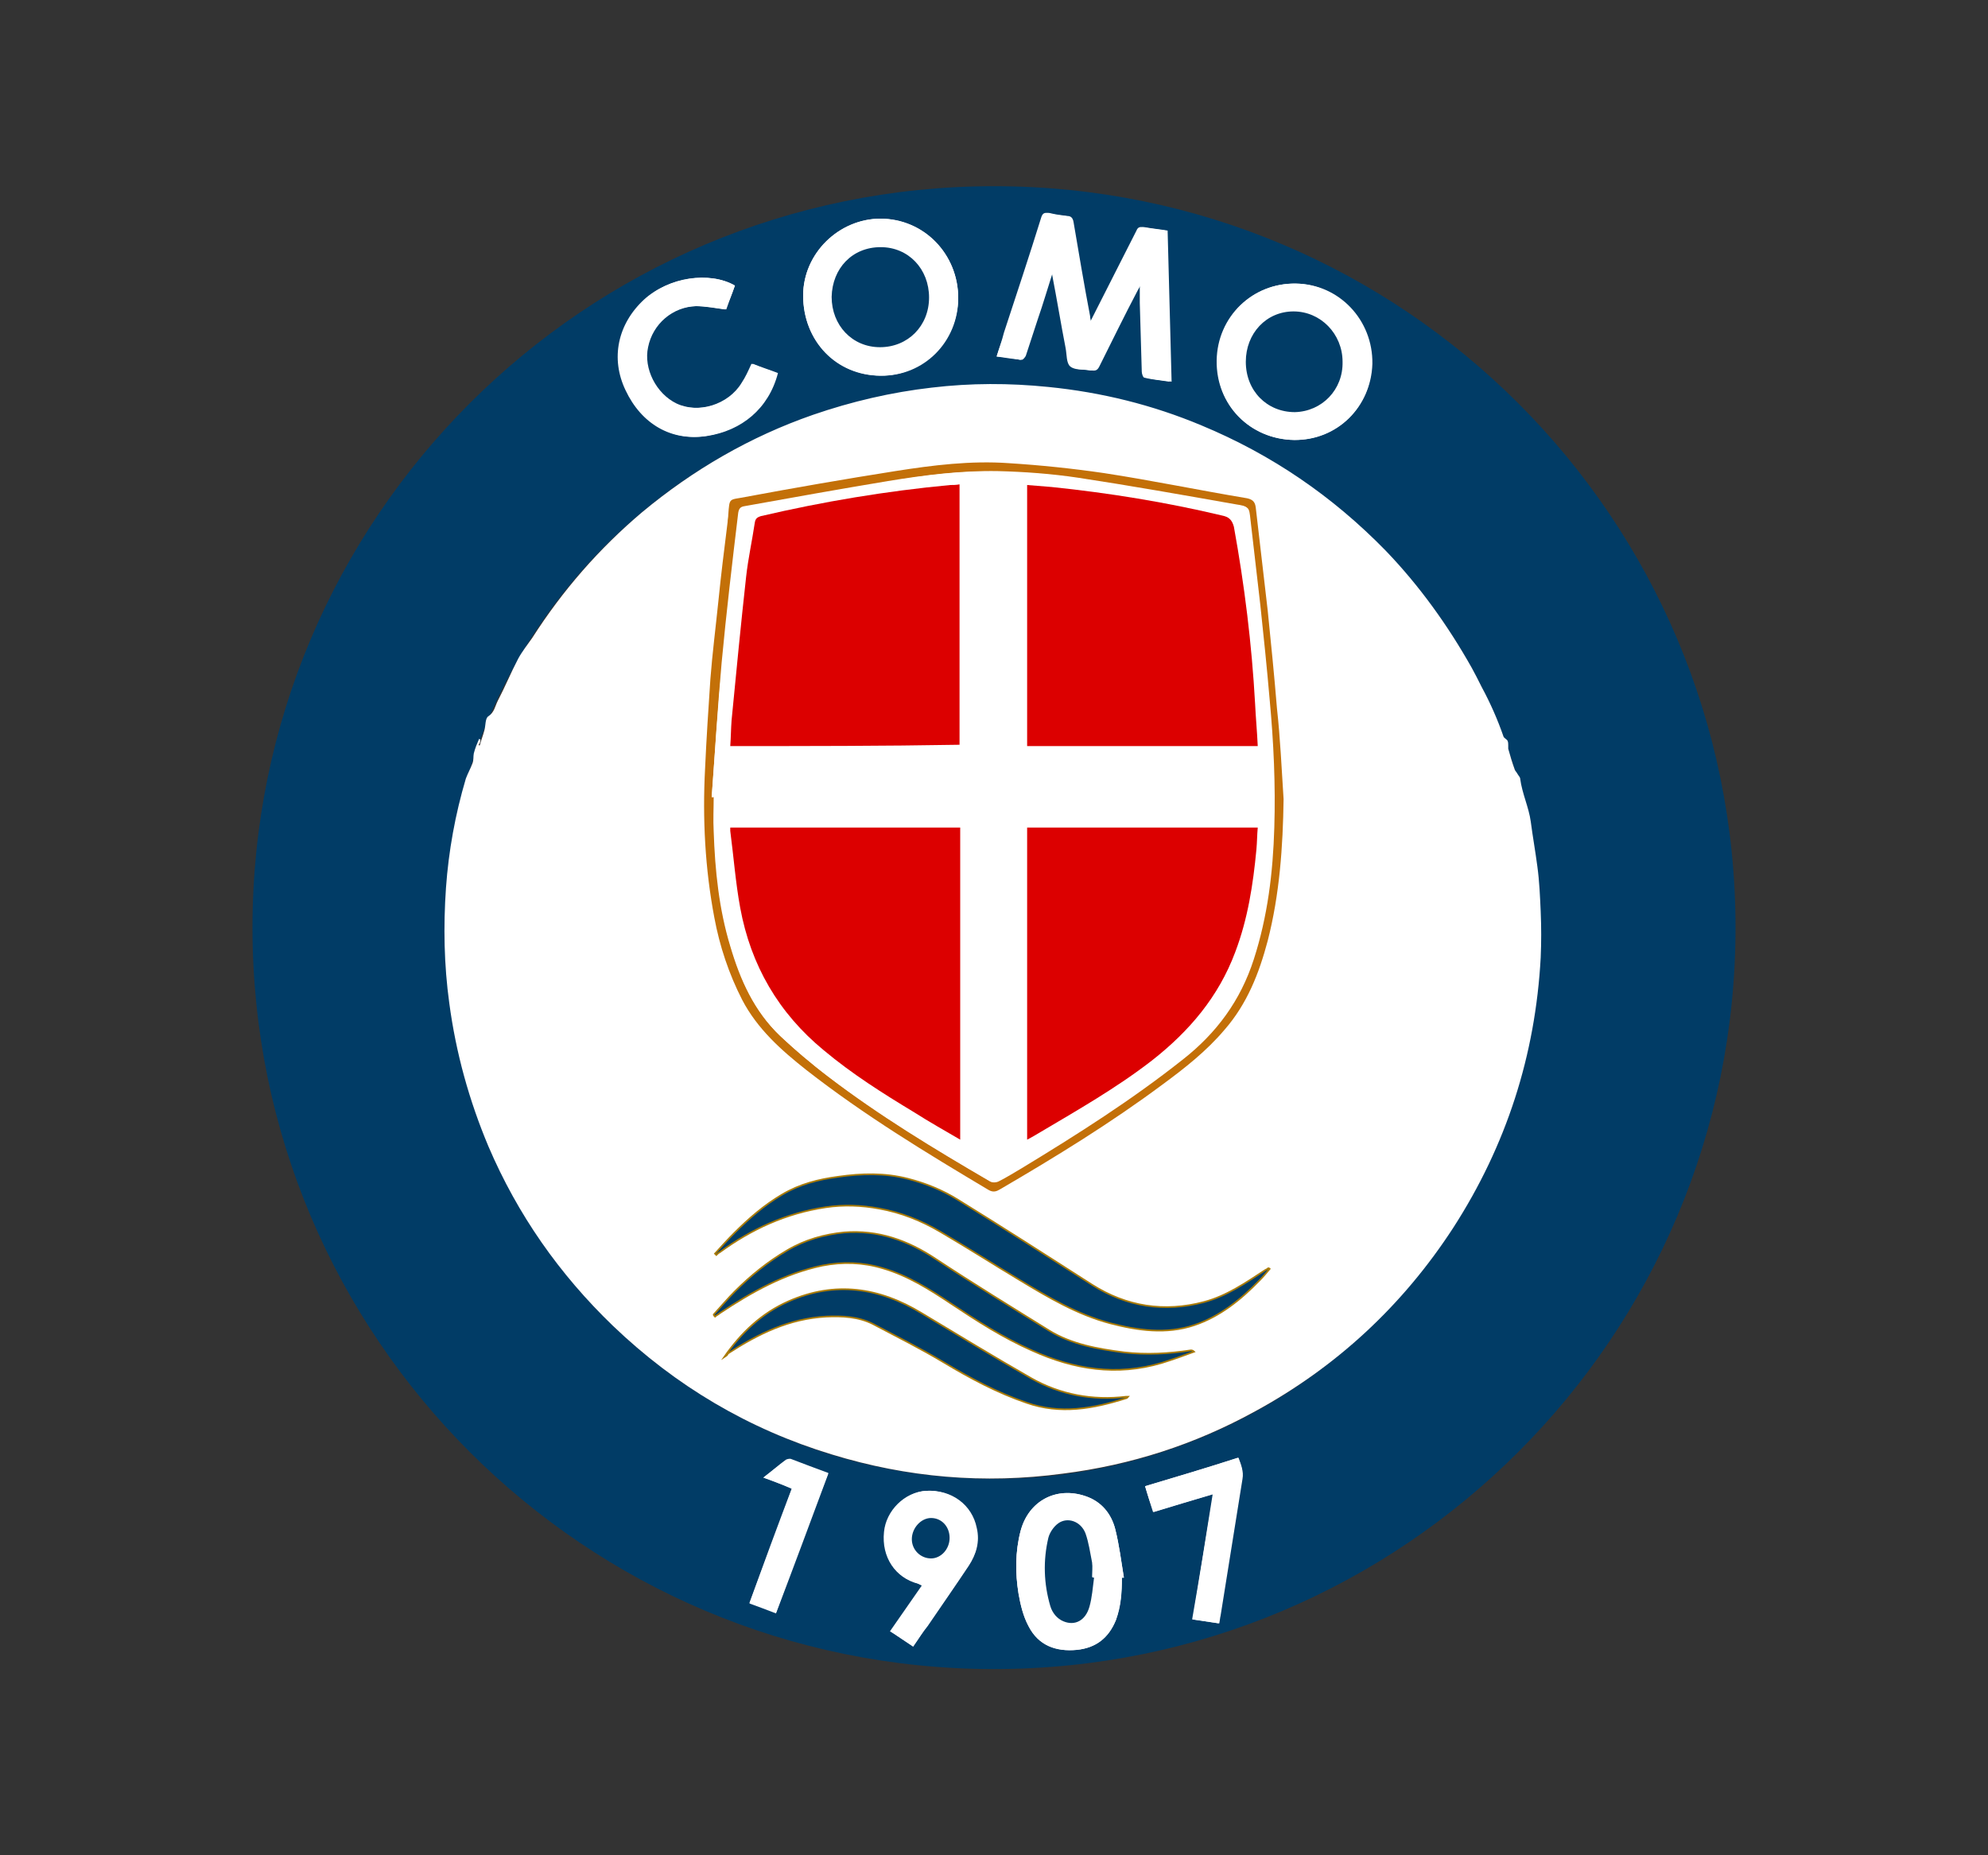 <?xml version="1.0" encoding="utf-8"?>
<!-- Generator: Adobe Illustrator 23.0.1, SVG Export Plug-In . SVG Version: 6.00 Build 0)  -->
<svg version="1.1" id="Layer_1" xmlns="http://www.w3.org/2000/svg" xmlns:xlink="http://www.w3.org/1999/xlink" x="0px" y="0px"
	 viewBox="0 0 300 280" style="enable-background:new 0 0 300 280;" xml:space="preserve">
<rect x="0" y="0" width="300" height="280" fill="#333333" stroke="none"/>
<style type="text/css">
	.st0{fill:#013C66;}
	.st1{fill:#FFFFFF;}
	.st2{fill:#C37008;}
	.st3{fill:#013C66;stroke:#AA7B07;stroke-width:0.25;stroke-miterlimit:10;}
	.st4{fill:#DC0000;}
</style>
<g>
	<path class="st0" d="M150,28.1C88.2,28.1,38.1,78.2,38.1,140c0,61.8,50.1,111.9,111.9,111.9c61.8,0,111.9-50.1,111.9-111.9
		C261.9,78.2,211.8,28.1,150,28.1z M149.8,223.2c-45.6,0-82.6-37-82.6-82.5c0-45.6,37-82.6,82.6-82.6c45.6,0,82.5,37,82.5,82.6
		C232.3,186.2,195.4,223.2,149.8,223.2z"/>
	<g>
		<path class="st1" d="M72.5,111.6c-0.1,0-0.1,0-0.2-0.1c-0.3,0.7-0.6,1.4-0.8,2.2c-0.1,0.5,0,1-0.2,1.5c-0.3,0.8-0.7,1.5-1,2.3
			c-1.6,5.4-2.6,10.9-3,16.5c-0.4,5.8-0.3,11.6,0.5,17.4c1,7.5,3,14.7,5.9,21.6c4.4,10.3,10.7,19.3,18.8,27.1
			c9.5,9.1,20.5,15.6,33,19.4c11.4,3.5,23,4.5,34.9,2.9c10.3-1.3,19.9-4.4,29-9.4c12.3-6.7,22.3-16,29.9-27.7
			c8-12.4,12.4-26,13.2-40.8c0.1-2.3,0.1-4.6,0-6.9c-0.1-2.3-0.2-4.6-0.5-6.8c-0.3-2.3-0.7-4.5-1-6.8c-0.3-2.2-1.3-4.2-1.6-6.5
			c0-0.2-0.3-0.5-0.4-0.7c-0.1-0.2-0.3-0.4-0.4-0.6c-0.4-1.1-0.7-2.1-1-3.2c0-0.1,0-0.3,0-0.5c0-0.2,0-0.5-0.1-0.7
			c-0.1-0.2-0.5-0.4-0.6-0.6c-0.9-2.6-2-5.1-3.3-7.5c-0.5-1-1-2-1.5-2.9c-3.6-6.4-7.9-12.4-13-17.7c-8-8.2-17.2-14.5-27.8-18.9
			c-7.4-3.1-15.1-5-23.1-5.8c-5.9-0.6-11.7-0.6-17.6,0.1c-6.1,0.7-12.1,2.1-17.9,4.1c-9.5,3.3-18.1,8.3-25.8,14.7
			c-6.5,5.5-12,11.8-16.6,19c-0.7,1-1.5,2-2.1,3.1c-1.1,2.1-2,4.3-3.1,6.4c-0.4,0.8-0.5,1.7-1.4,2.3c-0.5,0.3-0.4,1.4-0.6,2.1
			c-0.2,0.8-0.5,1.5-0.7,2.3c-0.1,0-0.1,0-0.2-0.1C72.4,112.3,72.5,111.9,72.5,111.6z M150.4,53.8c1.3,0.2,2.6,0.4,3.8,0.5
			c0.2,0,0.5-0.4,0.6-0.6c0.6-1.8,1.2-3.7,1.8-5.5c0.8-2.3,1.5-4.7,2.3-7.2c0.1,0.3,0.2,0.5,0.2,0.6c0.7,3.6,1.3,7.3,2,10.9
			c0.2,1,0.1,2.2,0.7,2.8c0.6,0.6,1.9,0.4,2.9,0.6c0.6,0.1,0.9,0,1.2-0.6c1.9-3.8,3.8-7.7,5.8-11.5c0.1-0.2,0.3-0.5,0.4-0.7
			c0.1,0,0.2,0.1,0.2,0.1c0,0.8,0,1.7,0,2.5c0.1,3.5,0.2,7,0.3,10.4c0,0.3,0.2,0.8,0.4,0.9c1.2,0.3,2.4,0.4,3.8,0.6
			c-0.2-7.7-0.4-15.2-0.6-22.8c-1.2-0.2-2.3-0.3-3.4-0.5c-0.5-0.1-0.8,0.1-1,0.5c-1.1,2.2-2.2,4.5-3.4,6.7c-1.2,2.4-2.4,4.7-3.7,7.3
			c-0.1-0.5-0.2-0.8-0.2-1.1c-0.9-4.7-1.7-9.5-2.5-14.2c-0.1-0.6-0.4-0.9-0.9-0.9c-0.8-0.1-1.7-0.2-2.5-0.4c-0.7-0.2-1,0-1.2,0.7
			c-1.8,5.8-3.7,11.6-5.6,17.3C151.2,51.3,150.8,52.5,150.4,53.8z M144.6,45c0-6.6-5.1-11.9-11.7-12c-6.3,0-11.7,5.2-11.7,11.6
			c0,6.9,5,12.1,11.7,12.1C139.3,56.7,144.5,51.5,144.6,45z M195.3,66.4c6.5,0.1,11.6-5,11.8-11.5c0.1-6.6-5-12-11.5-12.1
			c-6.6-0.1-11.8,5-11.9,11.6C183.5,61,188.6,66.3,195.3,66.4z M169.3,238.1c0.1,0,0.2,0,0.3,0c-0.4-2.4-0.7-4.9-1.3-7.3
			c-0.6-2.4-2.1-4.2-4.5-5c-4.4-1.5-8.6,0.7-9.8,5.3c-0.8,3.1-0.8,6.3-0.3,9.4c0.3,1.7,0.7,3.4,1.5,4.9c1.5,2.9,4.1,3.9,7.3,3.6
			c2.9-0.3,4.8-1.8,5.9-4.5C169.1,242.4,169.3,240.3,169.3,238.1z M110.9,43.1c-3.8-2.2-10.1-1.2-13.7,2.1c-4,3.7-5.1,8.9-2.8,13.7
			c2.4,5.1,6.9,7.7,12.1,6.9c5.2-0.8,9.3-4.1,10.7-9.5c-1.3-0.5-2.5-0.9-3.8-1.4c-0.5,1.1-0.9,2-1.5,2.9c-2,3.3-6.6,4.7-10,3.1
			c-3-1.4-4.9-5.2-4.3-8.5c0.7-3.5,3.8-6.1,7.3-6.2c1.5,0,3,0.3,4.5,0.5C110,45.6,110.5,44.3,110.9,43.1z M137.8,248.5
			c0.8-1.1,1.4-2.1,2.1-3.1c2.1-3,4.2-6,6.2-9.1c1.2-1.7,1.7-3.6,1.2-5.7c-0.8-3.5-3.9-5.8-7.6-5.6c-3.2,0.2-6,3-6.3,6.2
			c-0.4,3.8,1.7,6.9,5.1,7.8c0.2,0.1,0.4,0.2,0.6,0.3c-1.6,2.3-3.2,4.6-4.8,6.9C135.5,246.9,136.6,247.7,137.8,248.5z M172.8,224.3
			c0.4,1.4,0.8,2.6,1.2,3.9c3-0.9,5.9-1.8,9-2.7c-1,6.4-2,12.6-3.1,18.9c1.4,0.2,2.7,0.4,4,0.6c0.1-0.5,0.2-0.9,0.2-1.2
			c1.1-6.9,2.2-13.7,3.3-20.6c0.2-1.2-0.1-2.1-0.6-3.2C182.2,221.5,177.5,222.9,172.8,224.3z M115.2,223c1.6,0.6,2.9,1.1,4.3,1.6
			c-2.2,5.8-4.3,11.5-6.4,17.3c1.4,0.5,2.7,1,4,1.5c2.6-7.1,5.2-14.1,7.9-21.1c-1.9-0.7-3.8-1.4-5.6-2.1c-0.2-0.1-0.6,0-0.8,0.1
			C117.5,221.1,116.5,222,115.2,223z"/>
		<path class="st1" d="M150.4,53.8c0.4-1.3,0.8-2.4,1.1-3.6c1.9-5.8,3.8-11.5,5.6-17.3c0.2-0.7,0.5-0.9,1.2-0.7
			c0.8,0.2,1.7,0.3,2.5,0.4c0.6,0.1,0.8,0.3,0.9,0.9c0.8,4.7,1.7,9.5,2.5,14.2c0.1,0.3,0.1,0.6,0.2,1.1c1.3-2.6,2.5-4.9,3.7-7.3
			c1.1-2.2,2.3-4.5,3.4-6.7c0.2-0.5,0.5-0.6,1-0.5c1.1,0.2,2.2,0.3,3.4,0.5c0.2,7.6,0.4,15.1,0.6,22.8c-1.3-0.2-2.6-0.3-3.8-0.6
			c-0.2,0-0.4-0.6-0.4-0.9c-0.1-3.5-0.2-7-0.3-10.4c0-0.8,0-1.7,0-2.5c-0.1,0-0.2-0.1-0.2-0.1c-0.1,0.2-0.3,0.5-0.4,0.7
			c-1.9,3.8-3.9,7.7-5.8,11.5c-0.3,0.5-0.6,0.7-1.2,0.6c-1-0.2-2.2,0-2.9-0.6c-0.6-0.5-0.5-1.8-0.7-2.8c-0.7-3.6-1.3-7.3-2-10.9
			c0-0.2-0.1-0.3-0.2-0.6c-0.8,2.5-1.6,4.9-2.3,7.2c-0.6,1.8-1.2,3.7-1.8,5.5c-0.1,0.3-0.4,0.7-0.6,0.6
			C153,54.1,151.8,53.9,150.4,53.8z"/>
		<path class="st1" d="M144.6,45c0,6.6-5.2,11.8-11.7,11.7c-6.7-0.1-11.7-5.3-11.7-12.1c0-6.3,5.4-11.6,11.7-11.6
			C139.4,33,144.6,38.3,144.6,45z M132.9,37.3c-4.2,0-7.3,3.2-7.3,7.6c0,4.3,3.1,7.5,7.3,7.6c4.1,0,7.3-3.3,7.4-7.5
			C140.2,40.6,137.1,37.3,132.9,37.3z"/>
		<path class="st1" d="M195.3,66.4c-6.7-0.1-11.8-5.3-11.7-12c0.1-6.6,5.4-11.7,11.9-11.6c6.4,0.1,11.6,5.5,11.5,12.1
			C206.9,61.4,201.8,66.4,195.3,66.4z M195.4,62.2c4.1,0,7.3-3.3,7.3-7.6c0-4.2-3.3-7.6-7.4-7.6c-4.1,0-7.2,3.3-7.2,7.6
			C188,58.9,191.2,62.2,195.4,62.2z"/>
		<path class="st1" d="M169.3,238.1c0,2.2-0.1,4.3-0.9,6.4c-1.1,2.7-3,4.2-5.9,4.5c-3.1,0.3-5.8-0.6-7.3-3.6
			c-0.8-1.5-1.2-3.2-1.5-4.9c-0.5-3.1-0.5-6.3,0.3-9.4c1.2-4.6,5.4-6.8,9.8-5.3c2.4,0.8,3.9,2.7,4.5,5c0.6,2.4,0.9,4.8,1.3,7.3
			C169.5,238.1,169.4,238.1,169.3,238.1z M165.1,238.1c-0.1,0-0.2,0-0.2,0c0-0.8,0.1-1.5,0-2.2c-0.2-1.5-0.5-3-1-4.4
			c-0.7-1.8-2.7-2.5-4.1-1.5c-0.7,0.5-1.3,1.4-1.5,2.2c-0.8,3.4-0.6,6.9,0.3,10.3c0.3,1,0.9,1.9,2,2.3c1.7,0.7,3.4-0.2,3.9-2.2
			C164.8,241.1,164.9,239.5,165.1,238.1z"/>
		<path class="st1" d="M110.9,43.1c-0.5,1.3-0.9,2.5-1.3,3.6c-1.6-0.2-3-0.5-4.5-0.5c-3.6,0.1-6.6,2.7-7.3,6.2
			c-0.7,3.2,1.2,7,4.3,8.5c3.4,1.6,8,0.2,10-3.1c0.5-0.9,1-1.9,1.5-2.9c1.2,0.5,2.5,0.9,3.8,1.4c-1.4,5.4-5.5,8.7-10.7,9.5
			c-5.2,0.8-9.7-1.8-12.1-6.9c-2.3-4.8-1.2-10,2.8-13.7C100.8,41.8,107.1,40.9,110.9,43.1z"/>
		<path class="st1" d="M137.8,248.5c-1.2-0.8-2.3-1.5-3.4-2.3c1.6-2.3,3.2-4.6,4.8-6.9c-0.2-0.1-0.4-0.2-0.6-0.3
			c-3.5-0.9-5.5-4-5.1-7.8c0.3-3.2,3.2-6,6.3-6.2c3.8-0.2,6.9,2.1,7.6,5.6c0.5,2.1-0.1,4-1.2,5.7c-2,3-4.1,6-6.2,9.1
			C139.2,246.4,138.5,247.4,137.8,248.5z M143.3,232.1c0-1.7-1.1-3-2.7-3c-1.6,0-2.9,1.4-2.9,3.2c0,1.6,1.2,2.9,2.9,2.9
			C142,235.2,143.2,233.8,143.3,232.1z"/>
		<path class="st1" d="M172.8,224.3c4.7-1.4,9.4-2.8,14.1-4.3c0.4,1.1,0.8,2.1,0.6,3.2c-1.1,6.9-2.2,13.7-3.3,20.6
			c-0.1,0.4-0.1,0.7-0.2,1.2c-1.3-0.2-2.6-0.4-4-0.6c1-6.3,2-12.5,3.1-18.9c-3.1,0.9-6,1.8-9,2.7
			C173.6,226.9,173.2,225.7,172.8,224.3z"/>
		<path class="st1" d="M115.2,223c1.3-1,2.3-1.8,3.4-2.6c0.2-0.1,0.5-0.2,0.8-0.1c1.9,0.7,3.7,1.4,5.6,2.1c-2.6,7-5.2,14-7.9,21.1
			c-1.3-0.5-2.6-1-4-1.5c2.1-5.8,4.3-11.5,6.4-17.3C118.1,224.1,116.8,223.5,115.2,223z"/>
		<path class="st2" d="M193.7,120.6c-0.1,7.2-0.6,14.4-2.4,21.4c-1.3,4.9-3.1,9.5-6.5,13.4c-2.7,3.2-6,5.8-9.4,8.3
			c-7.8,5.8-16.1,10.9-24.5,15.8c-0.5,0.3-1,0.5-1.7,0.1c-9.4-5.6-18.8-11.3-27.5-18.1c-3.8-3-7.4-6.2-9.7-10.6
			c-2-3.9-3.4-8.1-4.2-12.4c-1.4-7.4-1.8-14.9-1.4-22.5c0.2-4.5,0.5-9,0.8-13.5c0.3-3.9,0.8-7.8,1.2-11.7c0.4-4,0.9-8,1.4-12
			c0-0.4,0.1-0.7,0.1-1.1c0.2-2.7,0.1-2.2,2.6-2.7c7.5-1.4,15-2.7,22.6-3.9c5.7-0.9,11.4-1.6,17.1-1.2c4.8,0.3,9.6,0.8,14.4,1.5
			c7.2,1.1,14.4,2.6,21.6,3.8c0.9,0.2,1.2,0.6,1.3,1.4c0.6,5.2,1.2,10.3,1.8,15.5c0.5,4.9,1,9.9,1.4,14.8
			C193.2,111.4,193.4,116,193.7,120.6z M107.4,120.3c0.1,0,0.2,0,0.4,0c0,1.8,0,3.5,0,5.3c0.2,5.8,0.8,11.6,2.5,17.3
			c1.5,5,3.6,9.8,7.5,13.5c2.3,2.1,4.7,4.2,7.2,6.1c7.7,5.9,16,10.9,24.4,15.8c0.3,0.2,0.9,0.2,1.3,0c1.2-0.6,2.3-1.3,3.5-2
			c8.4-5.1,16.6-10.3,24.3-16.4c5.1-4,8.7-8.9,10.7-15.1c2.1-6.5,2.9-13.1,3.1-19.9c0.2-6.4-0.1-12.9-0.7-19.3
			c-0.4-4.7-0.9-9.5-1.4-14.2c-0.5-4.3-1-8.6-1.5-13c-0.2-1.9-0.2-1.9-2.2-2.2c-7.9-1.3-15.8-2.8-23.7-4c-4-0.6-8-0.9-12.1-1
			c-5.6-0.2-11.1,0.5-16.6,1.5c-7.3,1.2-14.5,2.5-21.7,3.8c-0.6,0.1-0.9,0.4-0.9,1c-0.8,7.5-1.8,15.1-2.5,22.6
			C108.3,106.7,107.9,113.5,107.4,120.3z"/>
		<path class="st3" d="M191.6,191.5c-0.5,0.6-1,1.2-1.5,1.7c-2.8,2.9-6,5.5-9.9,6.8c-4.2,1.4-8.5,0.8-12.7-0.3
			c-4.9-1.3-9.3-3.9-13.6-6.5c-4-2.4-7.9-4.9-12-7.3c-2.9-1.7-5.9-2.9-9.2-3.5c-2.7-0.5-5.4-0.6-8.1-0.2c-6,0.9-11.2,3.3-16,6.8
			c-0.2,0.1-0.3,0.2-0.5,0.4c-0.1-0.1-0.1-0.1-0.2-0.2c0.9-1,1.9-2.1,2.9-3.1c2.2-2.2,4.5-4.2,7.2-5.8c2.7-1.6,5.5-2.3,8.5-2.7
			c3.5-0.5,7-0.6,10.5,0.3c2.7,0.7,5.2,1.7,7.6,3.2c6.8,4.2,13.5,8.5,20.2,12.8c5.2,3.3,10.9,4.2,16.9,2.6c3.4-0.9,6.3-2.9,9.2-4.8
			c0.2-0.1,0.4-0.2,0.5-0.3C191.5,191.4,191.6,191.5,191.6,191.5z"/>
		<path class="st3" d="M107.7,198.4c1.1-1.2,2.1-2.4,3.2-3.5c2.4-2.4,5-4.5,7.9-6.2c2.7-1.6,5.6-2.4,8.6-2.7c5.1-0.4,9.6,1.2,13.8,4
			c5.6,3.7,11.3,7.2,17.1,10.8c3.4,2.1,7.4,2.8,11.3,3.3c3.4,0.4,6.8,0.2,10.1-0.3c0.1,0,0.3,0,0.5,0.2c-1.6,0.6-3.3,1.2-4.9,1.7
			c-6.8,2-13.2,1-19.6-1.9c-4.3-1.9-8.2-4.4-12.1-7c-3.3-2.2-6.6-4.3-10.4-5.4c-3-0.9-6-1-9.1-0.4c-5.7,1.2-10.7,4-15.5,7.2
			c-0.2,0.2-0.5,0.3-0.7,0.5C107.8,198.6,107.7,198.5,107.7,198.4z"/>
		<path class="st3" d="M109.3,204.8c2.5-3.6,5.6-6.6,9.7-8.4c7-3.1,13.7-2.1,20.1,1.8c5.5,3.3,10.9,6.6,16.5,9.8
			c4.4,2.5,9.3,3.4,14.3,2.8c0.1,0,0.2,0,0.3,0c-0.1,0.1-0.1,0.2-0.2,0.2c-5,1.6-10,2.5-15.1,0.7c-4.4-1.5-8.5-3.7-12.5-6.1
			c-3.5-2.1-7.1-3.9-10.7-5.8c-2.2-1.1-4.6-1.2-7-1.1c-5.6,0.3-10.3,2.6-14.9,5.6C109.8,204.5,109.6,204.6,109.3,204.8z"/>
		<path class="st0" d="M132.9,37.3c4.2,0,7.3,3.3,7.3,7.6c0,4.3-3.2,7.5-7.4,7.5c-4.2,0-7.3-3.3-7.3-7.6
			C125.6,40.5,128.6,37.3,132.9,37.3z"/>
		<path class="st0" d="M195.4,62.2c-4.2,0-7.4-3.2-7.4-7.6c0-4.3,3.1-7.6,7.2-7.6c4.1,0,7.4,3.4,7.4,7.6
			C202.7,58.8,199.5,62.1,195.4,62.2z"/>
		<path class="st0" d="M165.1,238.1c-0.2,1.5-0.3,3-0.7,4.4c-0.6,2.1-2.2,2.9-3.9,2.2c-1-0.4-1.7-1.3-2-2.3c-1-3.4-1.1-6.9-0.3-10.3
			c0.2-0.8,0.8-1.7,1.5-2.2c1.4-1,3.4-0.3,4.1,1.5c0.5,1.4,0.7,2.9,1,4.4c0.1,0.7,0,1.5,0,2.2C164.9,238.1,165,238.1,165.1,238.1z"
			/>
		<path class="st0" d="M143.3,232.1c0,1.7-1.3,3.1-2.8,3.1c-1.6,0-2.9-1.3-2.9-2.9c0-1.7,1.4-3.2,2.9-3.2
			C142.1,229.1,143.3,230.4,143.3,232.1z"/>
		<path class="st1" d="M107.4,120.3c0.5-6.8,0.9-13.6,1.5-20.3c0.7-7.5,1.6-15.1,2.5-22.6c0.1-0.6,0.3-0.9,0.9-1
			c7.2-1.3,14.5-2.6,21.7-3.8c5.5-0.9,11.1-1.6,16.6-1.5c4,0.1,8.1,0.4,12.1,1c7.9,1.2,15.8,2.6,23.7,4c1.9,0.3,1.9,0.3,2.2,2.2
			c0.5,4.3,1,8.6,1.5,13c0.5,4.7,0.9,9.5,1.4,14.2c0.6,6.4,0.9,12.8,0.7,19.3c-0.2,6.7-1,13.4-3.1,19.9c-2,6.2-5.6,11.1-10.7,15.1
			c-7.7,6.1-15.9,11.3-24.3,16.4c-1.2,0.7-2.3,1.4-3.5,2c-0.3,0.2-0.9,0.2-1.3,0c-8.4-4.9-16.6-9.9-24.4-15.8
			c-2.5-1.9-4.9-3.9-7.2-6.1c-3.9-3.7-6-8.4-7.5-13.5c-1.7-5.6-2.3-11.4-2.5-17.3c-0.1-1.8,0-3.5,0-5.3
			C107.7,120.3,107.6,120.3,107.4,120.3z M155,112.6c11.6,0,23.2,0,34.8,0c-0.1-2.2-0.3-4.3-0.4-6.4c-0.6-9-1.7-17.8-3.2-26.7
			c-0.2-1.1-0.7-1.5-1.8-1.7c-8.5-2-17.1-3.4-25.7-4.3c-1.2-0.1-2.4-0.2-3.7-0.3C155,86.4,155,99.4,155,112.6z M110.2,112.6
			c11.6,0,23.2,0,34.7,0c0-13.2,0-26.2,0-39.3c-0.5,0-1,0-1.4,0.1c-9.7,0.9-19.2,2.4-28.6,4.7c-0.6,0.1-0.8,0.4-0.9,1
			c-0.4,2.7-1,5.4-1.3,8.1c-0.8,7.2-1.5,14.5-2.2,21.7C110.2,110,110.2,111.3,110.2,112.6z M155,124.9c0,15.7,0,31.3,0,47.1
			c0.6-0.4,1.1-0.6,1.6-0.9c5.9-3.5,11.8-6.9,17.3-11.1c5.6-4.3,10-9.6,12.5-16.3c1.9-5,2.7-10.2,3.2-15.5c0.1-1.1,0.1-2.2,0.2-3.3
			C178.1,124.9,166.6,124.9,155,124.9z M144.9,172c0-15.8,0-31.4,0-47.1c-11.6,0-23.1,0-34.7,0c0,0.2,0,0.4,0,0.5
			c0.5,3.9,0.8,7.8,1.5,11.6c1.6,8.6,5.8,15.8,12.6,21.5c4.3,3.6,9,6.5,13.7,9.4C140.2,169.3,142.5,170.6,144.9,172z"/>
		<path class="st4" d="M155,112.6c0-13.1,0-26.2,0-39.4c1.3,0.1,2.5,0.2,3.7,0.3c8.7,0.9,17.3,2.3,25.7,4.3c1,0.2,1.5,0.6,1.8,1.7
			c1.6,8.8,2.7,17.7,3.2,26.7c0.1,2.1,0.3,4.2,0.4,6.4C178.1,112.6,166.6,112.6,155,112.6z"/>
		<path class="st4" d="M110.2,112.6c0.1-1.3,0.1-2.6,0.2-3.9c0.7-7.2,1.4-14.5,2.2-21.7c0.3-2.7,0.9-5.4,1.3-8.1
			c0.1-0.6,0.3-0.8,0.9-1c9.4-2.2,19-3.8,28.6-4.7c0.4,0,0.9,0,1.4-0.1c0,13.1,0,26.2,0,39.3C133.3,112.6,121.8,112.6,110.2,112.6z"
			/>
		<path class="st4" d="M155,124.9c11.6,0,23.1,0,34.8,0c-0.1,1.1-0.1,2.2-0.2,3.3c-0.5,5.3-1.3,10.5-3.2,15.5
			c-2.5,6.7-6.9,11.9-12.5,16.3c-5.4,4.2-11.4,7.6-17.3,11.1c-0.5,0.3-1,0.6-1.6,0.9C155,156.2,155,140.6,155,124.9z"/>
		<path class="st4" d="M144.9,172c-2.4-1.4-4.7-2.7-6.9-4.1c-4.8-2.9-9.4-5.8-13.7-9.4c-6.8-5.6-11-12.8-12.6-21.5
			c-0.7-3.8-1-7.8-1.5-11.6c0-0.2,0-0.3,0-0.5c11.6,0,23.1,0,34.7,0C144.9,140.6,144.9,156.2,144.9,172z"/>
	</g>
</g>
</svg>
